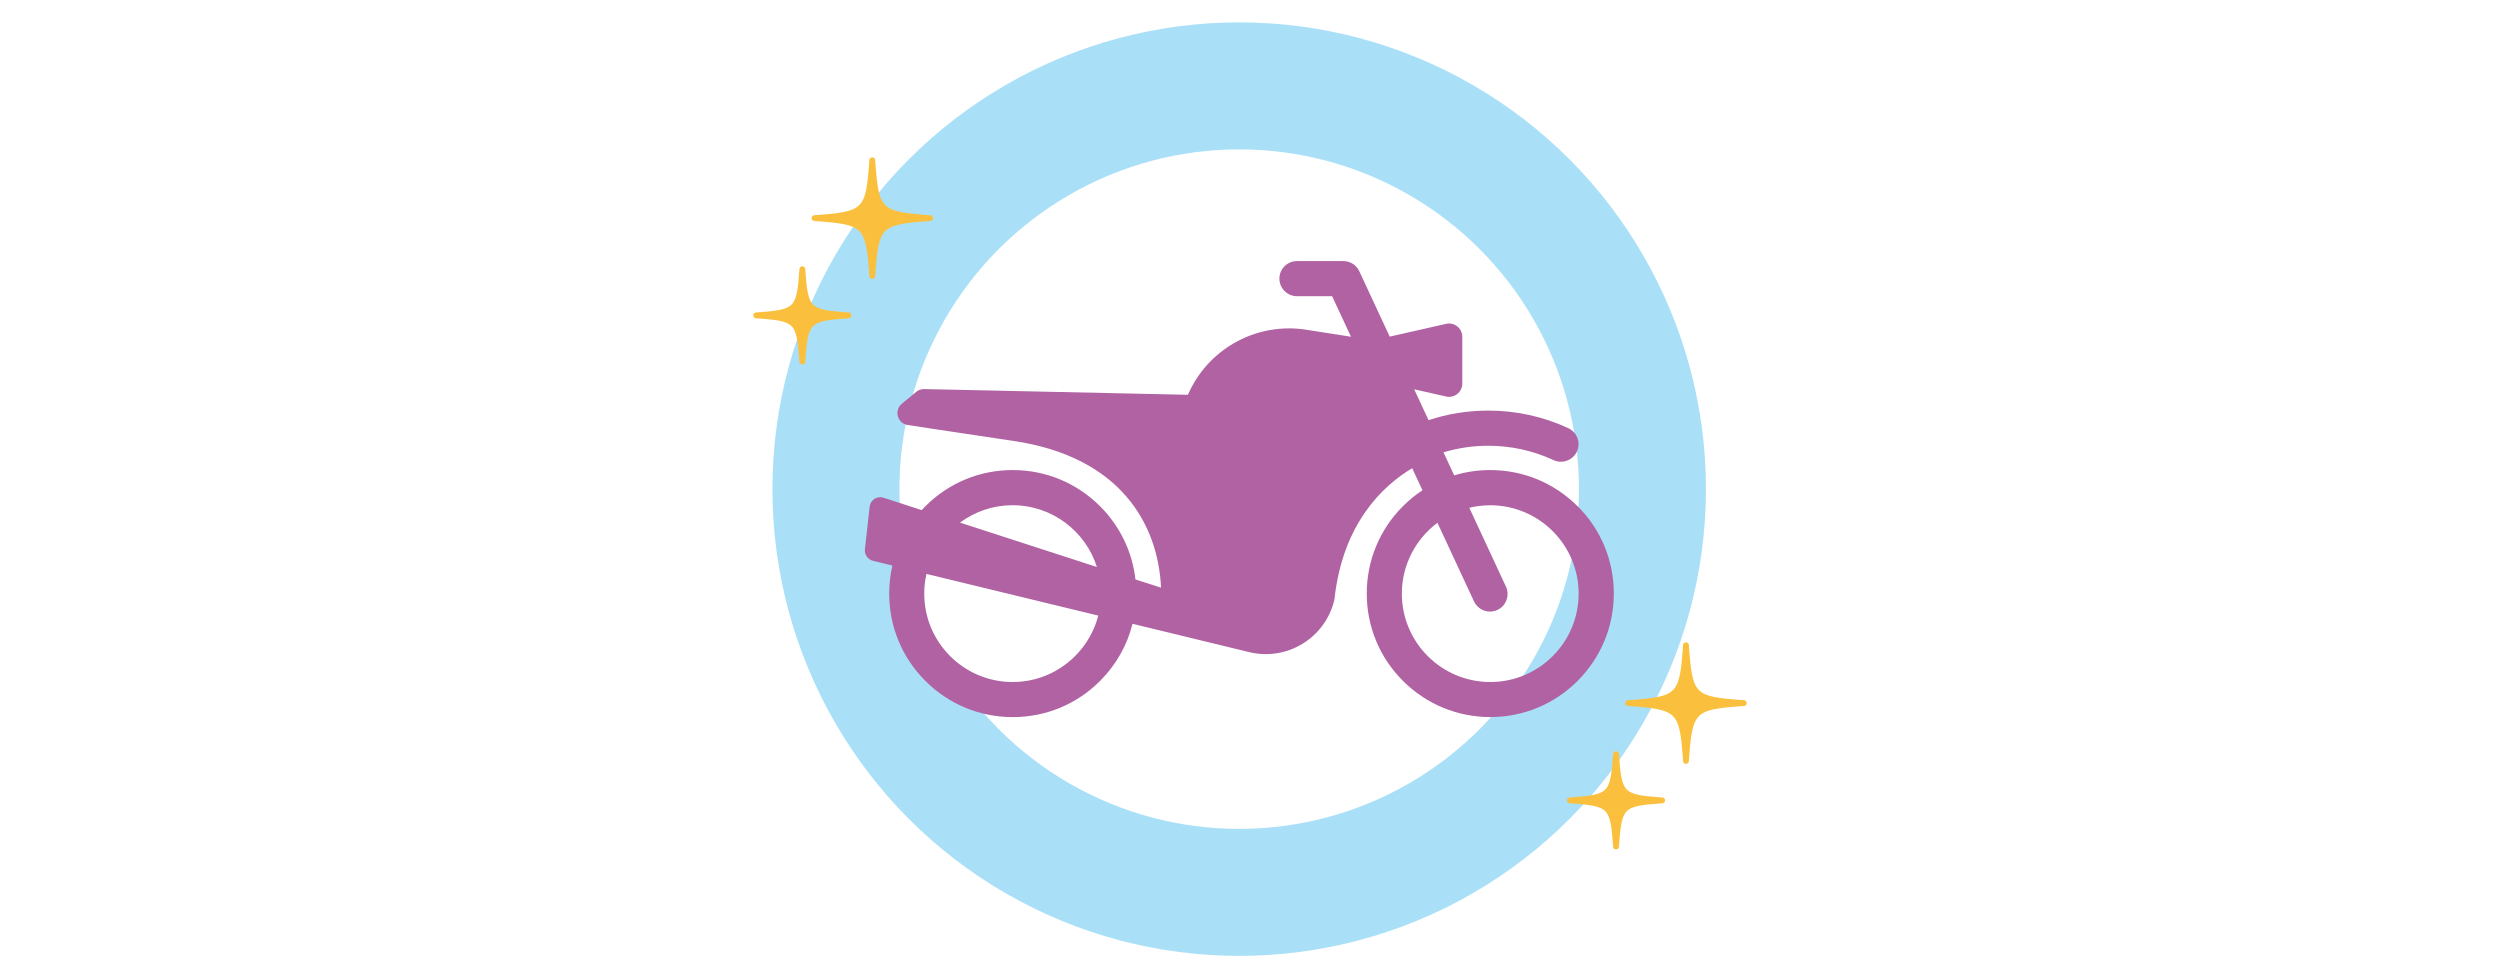 <?xml version="1.0" encoding="UTF-8"?>
<svg id="_レイヤー_1" data-name="レイヤー 1" xmlns="http://www.w3.org/2000/svg" viewBox="0 0 460 180" width="460" height="180">
  <defs>
    <style>
      .cls-1 {
        fill: #fac03d;
        stroke: #fac03d;
        stroke-linecap: round;
        stroke-linejoin: round;
        stroke-width: 1.07px;
      }

      .cls-2 {
        fill: none;
        opacity: .5;
        stroke: #54c3f1;
        stroke-miterlimit: 10;
        stroke-width: 23.37px;
      }

      .cls-3 {
        fill: #b062a3;
        fill-rule: evenodd;
      }
    </style>
  </defs>
  <circle class="cls-2" cx="228.01" cy="90" r="74.2"/>
  <path class="cls-1" d="M310.22,118.73c.65,9.46,1.18,9.99,10.64,10.64-9.46.65-9.99,1.18-10.64,10.64-.65-9.46-1.18-9.99-10.64-10.64,9.46-.65,9.99-1.18,10.64-10.64Z"/>
  <path class="cls-1" d="M297.35,138.78c.52,7.55.94,7.97,8.49,8.49-7.55.52-7.97.94-8.49,8.49-.52-7.55-.94-7.97-8.49-8.49,7.55-.52,7.97-.94,8.49-8.49Z"/>
  <path class="cls-1" d="M160.5,29.49c.65,9.46,1.18,9.99,10.64,10.64-9.46.65-9.99,1.18-10.64,10.64-.65-9.46-1.18-9.99-10.64-10.64,9.46-.65,9.99-1.18,10.64-10.64Z"/>
  <path class="cls-1" d="M147.63,49.54c.52,7.55.94,7.97,8.49,8.49-7.55.52-7.97.94-8.49,8.49-.52-7.55-.94-7.97-8.49-8.49,7.55-.52,7.97-.94,8.49-8.49Z"/>
  <path class="cls-3" d="M290.27,93.15c-4.29-4.29-10-6.66-16.07-6.66-2.28,0-4.51.33-6.63.98l-1.97-4.24c2.66-.8,5.43-1.21,8.25-1.21,4.19,0,8.23.89,12,2.64.44.2.9.3,1.36.3,1.22,0,2.39-.69,2.94-1.87.75-1.62.05-3.54-1.57-4.3-4.63-2.15-9.59-3.24-14.73-3.24-3.76,0-7.46.59-11,1.76l-2.64-5.68,5.87,1.33c1.53.35,2.98-.82,2.98-2.38v-8.61c0-1.57-1.45-2.73-2.98-2.38l-10.37,2.35-5.6-12.03c-.53-1.14-1.67-1.87-2.93-1.87h-8.54c-1.79,0-3.23,1.45-3.23,3.23s1.45,3.23,3.23,3.23h6.47l3.47,7.46-8.24-1.29c-8.87-1.39-17.6,3.21-21.46,11.31l-.32.66-48.52-1.05c-.53-.01-1.05.17-1.46.51l-2.65,2.19c-1.48,1.22-.81,3.62,1.09,3.91,0,0,8.85,1.36,19.47,2.93,19.59,2.9,26.59,15.22,27.14,27-.93-.3-2.57-.82-4.71-1.51-.58-5.09-2.84-9.8-6.51-13.47-4.29-4.29-10-6.66-16.07-6.66s-11.78,2.36-16.07,6.66c-.23.23-.46.47-.68.71-2.94-.95-5.38-1.75-7.02-2.28-1.18-.39-2.42.41-2.56,1.65l-.87,7.83c-.11.98.53,1.9,1.49,2.13l3.57.87c-.39,1.67-.59,3.4-.59,5.16,0,6.07,2.36,11.78,6.66,16.07,4.29,4.29,10,6.66,16.07,6.66s11.78-2.36,16.07-6.66c2.95-2.95,4.99-6.56,5.97-10.51l21.47,5.21c7,1.7,14.05-2.64,15.68-9.66,1.5-14.05,8.95-20.98,14.31-24.18l1.89,4.06c-1.28.84-2.48,1.82-3.59,2.93-4.29,4.29-6.66,10-6.66,16.07s2.36,11.78,6.66,16.07c4.29,4.29,10,6.66,16.07,6.66s11.78-2.36,16.07-6.66c4.29-4.29,6.66-10,6.66-16.07s-2.36-11.78-6.66-16.07ZM186.32,92.96c7.26,0,13.43,4.79,15.51,11.37-7.51-2.43-17.1-5.55-25.19-8.17,2.71-2.01,6.05-3.2,9.68-3.2ZM186.32,125.49c-8.97,0-16.26-7.29-16.26-16.26,0-1.25.14-2.47.41-3.63l31.61,7.67c-1.8,7.02-8.18,12.22-15.75,12.22ZM274.2,125.49c-8.97,0-16.26-7.29-16.26-16.26,0-5.33,2.58-10.07,6.55-13.04l6.73,14.47c.55,1.18,1.72,1.87,2.94,1.87.46,0,.92-.1,1.36-.3,1.62-.75,2.32-2.68,1.57-4.3l-6.74-14.5c1.24-.3,2.53-.46,3.86-.46,8.97,0,16.26,7.29,16.26,16.26s-7.29,16.26-16.26,16.26Z"/>
</svg>